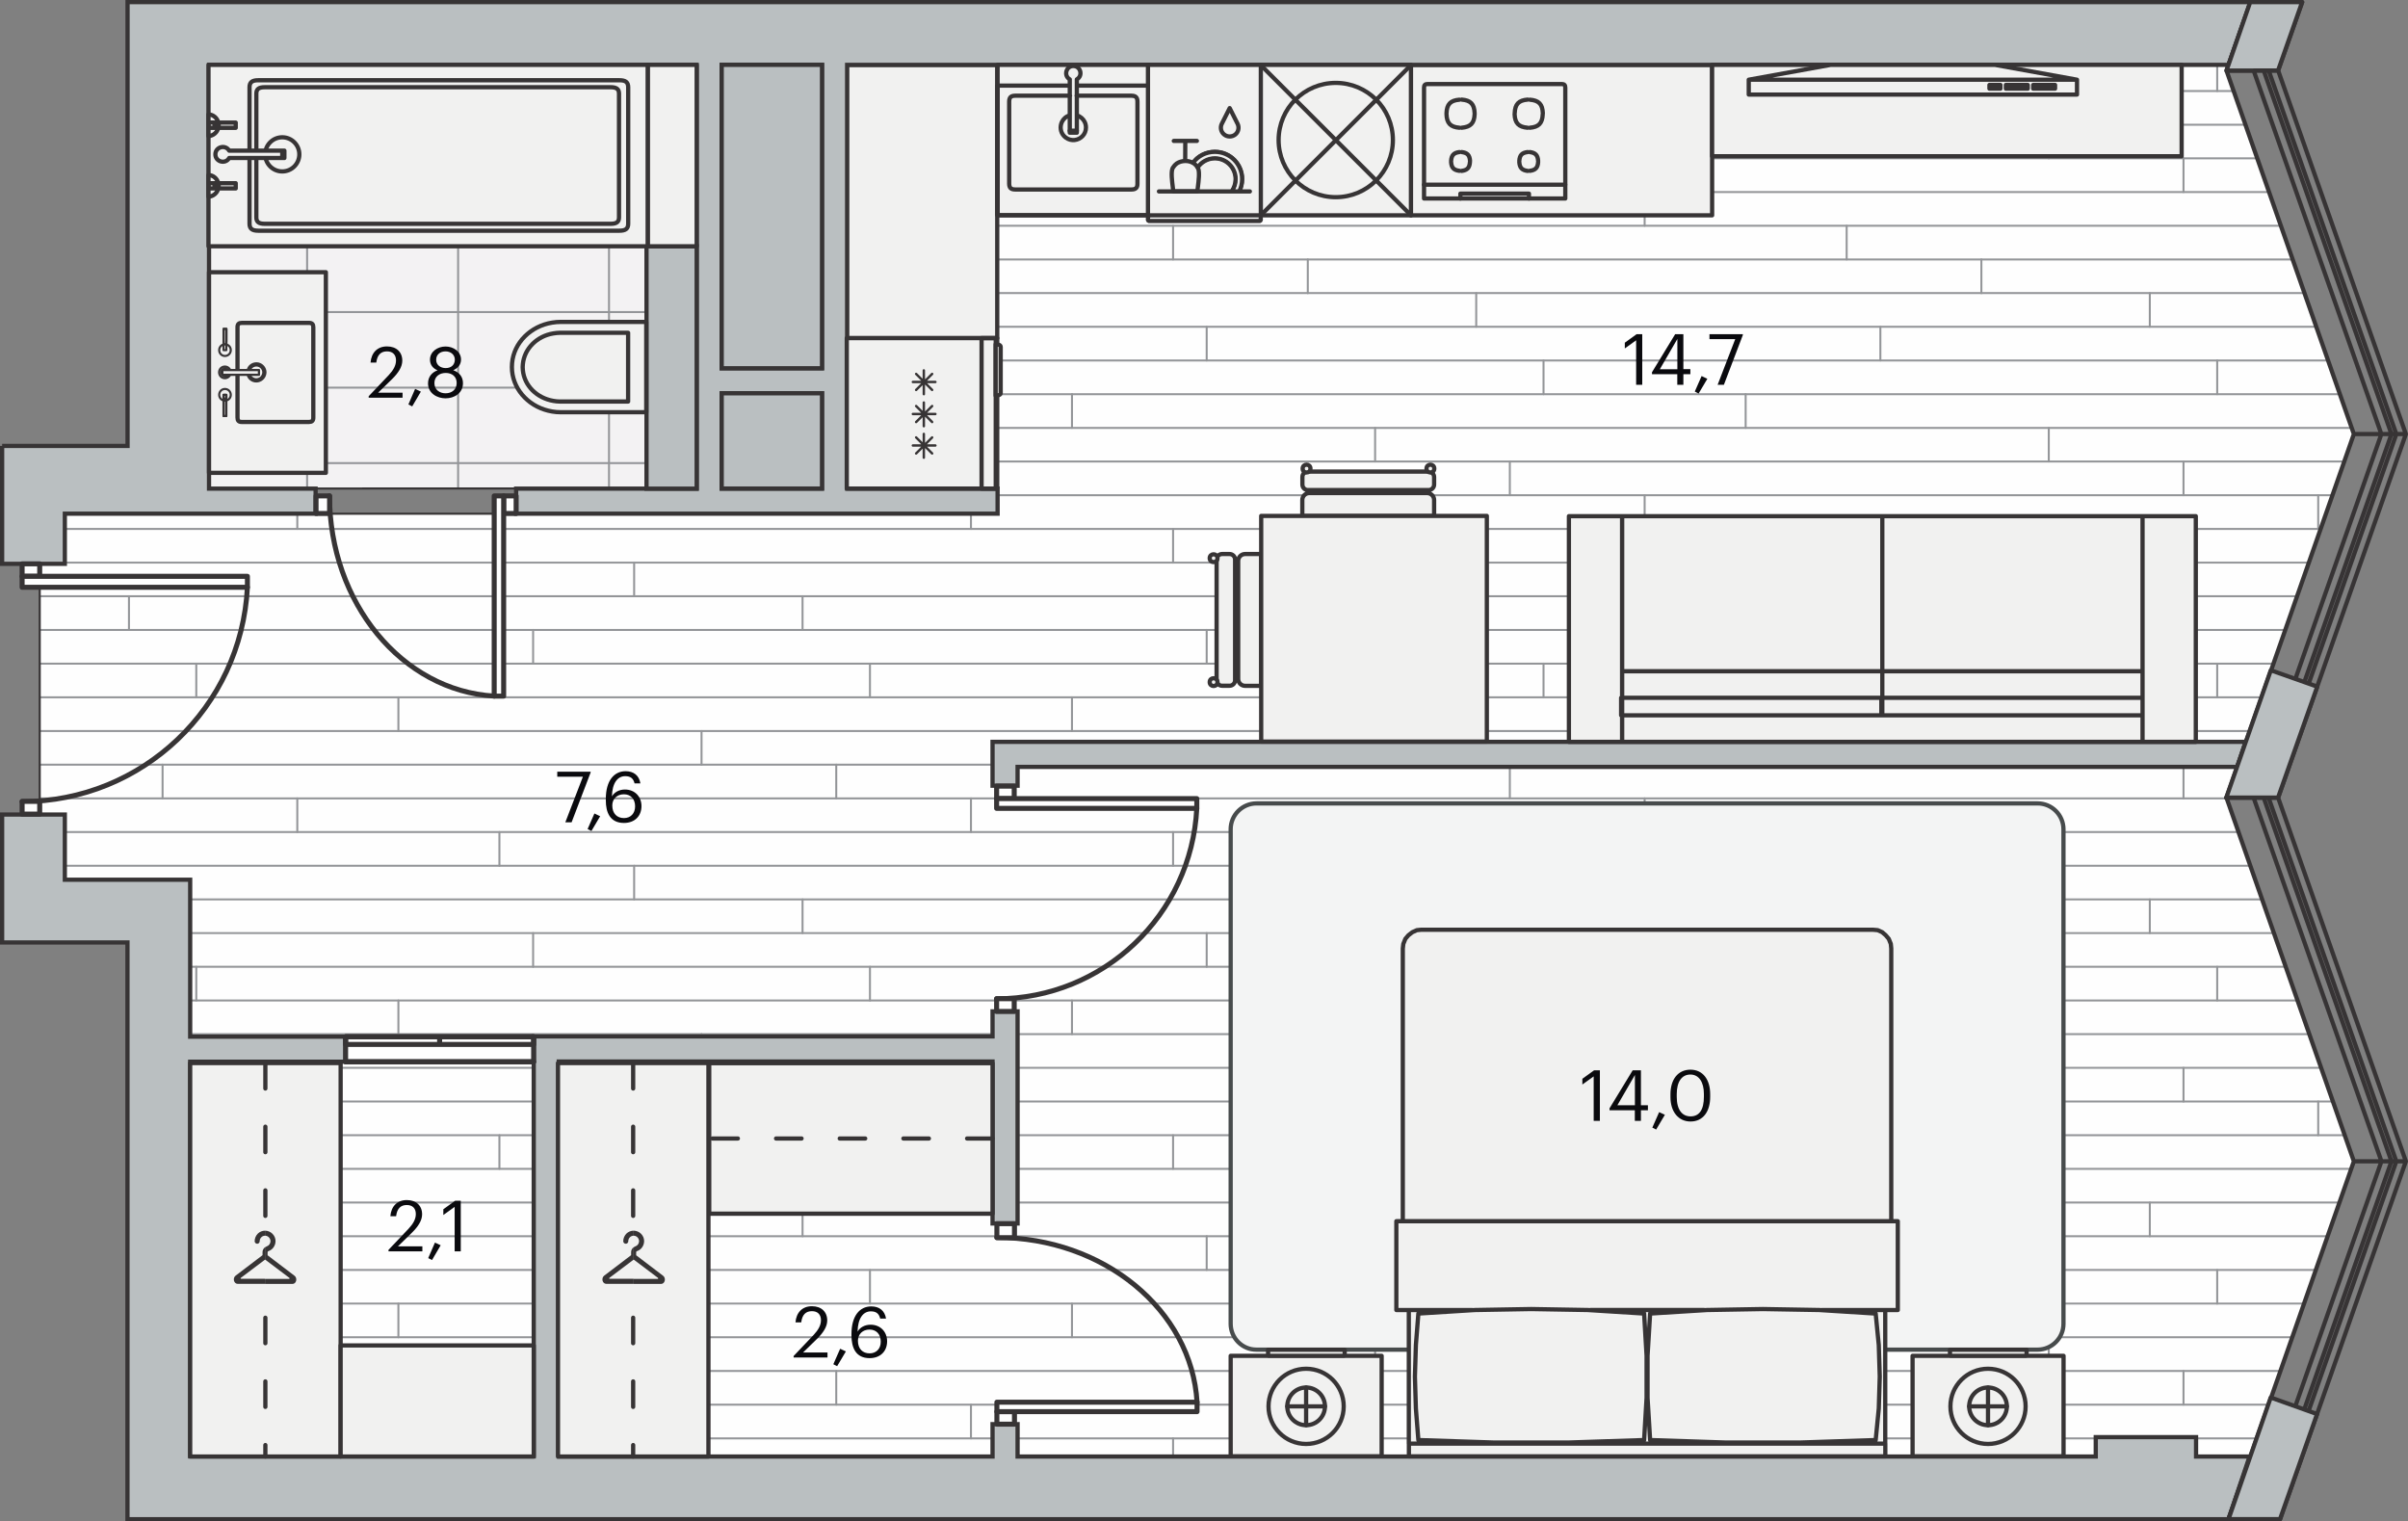 <svg xmlns="http://www.w3.org/2000/svg" xmlns:xlink="http://www.w3.org/1999/xlink" viewBox="0 0 272.23 171.98" enable-background="new 0 0 272.23 171.98"><rect x="0" y="0" width="272.23" height="171.98" fill="#808080" stroke="none"/><g><path fill-rule="evenodd" clip-rule="evenodd" fill="#F3F2F3" d="M73.06 7.33v47.88l-49.43.02v-47.9z"/><defs><path id="a" d="M73.06 7.33v47.88l-49.43.02v-47.9z"/></defs><clipPath id="b"><use xlink:href="#a" overflow="visible"/></clipPath><g clip-rule="evenodd" stroke="#939598" stroke-width=".225" stroke-linecap="round" stroke-linejoin="round" fill="none" clip-path="url(#b)"><path d="M-15.44 26.75h140.52M-15.44 35.28h140.52M-15.44 18.22h140.52M-15.44 9.69h140.52M-15.44 1.15h140.52M-15.44 52.35h140.52M-15.44 60.88h140.52M-15.44 43.82h140.52M34.72 73.15v-93.36M17.66 73.15v-93.36M51.79 73.15v-93.36M85.91 73.15v-93.36M68.85 73.15v-93.36M102.98 73.15v-93.36M120.04 73.15v-93.36M.59 73.15v-93.36"/></g><path clip-rule="evenodd" stroke="#373435" stroke-width=".24" stroke-linecap="round" stroke-linejoin="round" stroke-miterlimit="10" fill="none" d="M73.06 7.33v47.88l-49.43.02v-47.9z"/><path fill-rule="evenodd" clip-rule="evenodd" fill="#FEFEFE" d="M21.5 164.65v-65.2h-14.17v-7.37h-2.84v-28.34h2.84v-5.67h88.44v-50.74h156.17l-.24.65 14.41 41.09-14.4 41.09 14.38 41.12-11.7 33.37z"/><defs><path id="c" d="M21.5 164.65v-65.2h-14.17v-7.37h-2.84v-28.34h2.84v-5.67h88.44v-50.74h156.17l-.24.65 14.41 41.09-14.4 41.09 14.38 41.12-11.7 33.37z"/></defs><clipPath id="d"><use xlink:href="#c" overflow="visible"/></clipPath><g clip-path="url(#d)"><g clip-rule="evenodd" stroke="#939598" stroke-width=".225" stroke-linecap="round" stroke-linejoin="round" fill="none"><path d="M472.04 6.48h-636.63M472.04 2.67h-636.63M472.04 14.1h-636.63M472.04 10.29h-636.63M472.04 25.52h-636.63M472.04 21.71h-636.63M472.04 33.13h-636.63M472.04 29.33h-636.63M472.04 17.9h-636.63M472.04 75.02h-636.63M472.04 40.75h-636.63M472.04 71.21h-636.63M472.04 36.94h-636.63M472.04 82.64h-636.63M472.04 48.37h-636.63M472.04 78.83h-636.63M472.04 44.56h-636.63M472.04 94.06h-636.63M472.04 59.79h-636.63M472.04 90.25h-636.63M472.04 55.98h-636.63M472.04 101.67h-636.63M472.04 67.4h-636.63M472.04 97.87h-636.63M472.04 63.6h-636.63M472.04 86.44h-636.63M472.04 52.17h-636.63M472.04 143.56h-636.63M472.04 109.29h-636.63M472.04 139.75h-636.63M472.04 105.48h-636.63M472.04 151.17h-636.63M472.04 116.9h-636.63M472.04 147.36h-636.63M472.04 113.1h-636.63M472.04 162.6h-636.63M472.04 128.33h-636.63M472.04 158.79h-636.63M472.04 124.52h-636.63M472.04 170.21h-636.63M472.04 135.94h-636.63M472.04 166.4h-636.63M472.04 132.13h-636.63M472.04 154.98h-636.63M472.04 120.71h-636.63"/></g><path clip-rule="evenodd" stroke="#939598" stroke-width=".225" stroke-linecap="round" stroke-linejoin="round" fill="none" d="M3.15 14.1v3.8"/><g clip-rule="evenodd" stroke="#939598" stroke-width=".225" stroke-linecap="round" stroke-linejoin="round" fill="none"><path d="M71.69 29.33v3.81M79.31 14.1v3.8M33.61 21.71v3.81M45.04 10.29v3.81M56.46 25.52v3.81M60.27 2.67v3.81M14.58 2.67v-3.8M22.19 6.48v3.81M18.38 17.9v3.81M147.85 29.33v3.81M155.46 14.1v3.8M109.77 21.71v3.81M121.19 10.29v3.81M132.62 25.52v3.81M136.42 2.67v3.81M90.73 2.67v-3.8M98.35 6.48v3.81M94.54 17.9v3.81"/></g><g clip-rule="evenodd" stroke="#939598" stroke-width=".225" stroke-linecap="round" stroke-linejoin="round" fill="none"><path d="M3.15 82.64v3.8M3.15 48.37v3.8"/></g><g clip-rule="evenodd" stroke="#939598" stroke-width=".225" stroke-linecap="round" stroke-linejoin="round" fill="none"><path d="M71.69 97.87v3.8M71.69 63.6v3.8M79.31 82.64v3.8M79.31 48.37v3.8M33.61 90.25v3.81M33.61 55.98v3.81M45.04 78.83v3.81M45.04 44.56v3.81M56.46 94.06v3.81M56.46 59.79v3.81M60.27 71.21v3.81M60.27 36.94v3.81M14.58 36.94v-3.81M14.58 71.21v-3.81M22.19 75.02v3.81M22.19 40.75v3.81M18.38 86.44v3.81M18.38 52.17v3.81M147.85 97.87v3.8M147.85 63.6v3.8M155.46 82.64v3.8M155.46 48.37v3.8M109.77 90.25v3.81M109.77 55.98v3.81M121.19 78.83v3.81M121.19 44.56v3.81M132.62 94.06v3.81M132.62 59.79v3.81M136.42 71.21v3.81M136.42 36.94v3.81M90.73 36.94v-3.81M90.73 71.21v-3.81M98.35 75.02v3.81M98.35 40.75v3.81M94.54 86.44v3.81M94.54 52.17v3.81"/></g><g clip-rule="evenodd" stroke="#939598" stroke-width=".225" stroke-linecap="round" stroke-linejoin="round" fill="none"><path d="M3.15 151.17v3.81M3.15 116.9v3.81"/></g><g clip-rule="evenodd" stroke="#939598" stroke-width=".225" stroke-linecap="round" stroke-linejoin="round" fill="none"><path d="M71.69 166.4v3.81M71.69 132.13v3.81M79.31 151.17v3.81M79.31 116.9v3.81M33.61 158.79v3.81M33.61 124.52v3.81M45.04 147.36v3.81M45.04 113.1v3.8M56.46 162.6v3.8M56.46 128.33v3.8M60.27 139.75v3.81M60.27 105.48v3.81M14.58 105.48v-3.81M14.58 139.75v-3.81M22.19 143.56v3.81M22.19 109.29v3.81M18.38 154.98v3.81M18.38 120.71v3.81M147.85 166.4v3.81M147.85 132.13v3.81M155.46 151.17v3.81M155.46 116.9v3.81M109.77 158.79v3.81M109.77 124.52v3.81M121.19 147.36v3.81M121.19 113.1v3.8M132.62 162.6v3.8M132.62 128.33v3.8M136.42 139.75v3.81M136.42 105.48v3.81M90.73 105.48v-3.81M90.73 139.75v-3.81M98.35 143.56v3.81M98.35 109.29v3.81M94.54 154.98v3.81M94.54 120.71v3.81"/></g><path clip-rule="evenodd" stroke="#939598" stroke-width=".225" stroke-linecap="round" stroke-linejoin="round" fill="none" d="M14.58 174.02v-3.81M90.73 174.02v-3.81"/><g clip-rule="evenodd" stroke="#939598" stroke-width=".225" stroke-linecap="round" stroke-linejoin="round" fill="none"><path d="M224 29.33v3.81M231.62 14.1v3.8M185.93 21.71v3.81M197.35 10.29v3.81M208.77 25.52v3.81M212.58 2.67v3.81M166.89 2.67v-3.8M174.5 6.48v3.81M170.69 17.9v3.81"/></g><path clip-rule="evenodd" stroke="#939598" stroke-width=".225" stroke-linecap="round" stroke-linejoin="round" fill="none" d="M262.08 21.71v3.81"/><g clip-rule="evenodd" stroke="#939598" stroke-width=".225" stroke-linecap="round" stroke-linejoin="round" fill="none"><path d="M243.04 2.67v-3.8M250.66 6.48v3.81M246.85 17.9v3.81"/></g><g clip-rule="evenodd" stroke="#939598" stroke-width=".225" stroke-linecap="round" stroke-linejoin="round" fill="none"><path d="M224 97.87v3.8M224 63.6v3.8M231.62 82.64v3.8M231.62 48.37v3.8M185.93 90.25v3.81M185.93 55.98v3.81M197.35 78.83v3.81M197.35 44.56v3.81M208.77 94.06v3.81M208.77 59.79v3.81M212.58 71.21v3.81M212.58 36.94v3.81M166.89 36.94v-3.81M166.89 71.21v-3.81M174.5 75.02v3.81M174.5 40.75v3.81M170.69 86.44v3.81M170.69 52.17v3.81M262.08 90.25v3.81M262.08 55.98v3.81M243.04 36.94v-3.81M243.04 71.21v-3.81M250.66 75.02v3.81M250.66 40.75v3.81M246.85 86.44v3.81M246.85 52.17v3.81"/></g><g clip-rule="evenodd" stroke="#939598" stroke-width=".225" stroke-linecap="round" stroke-linejoin="round" fill="none"><path d="M224 166.4v3.81M224 132.13v3.81M231.62 151.17v3.81M231.62 116.9v3.81M185.93 158.79v3.81M185.93 124.52v3.81M197.35 147.36v3.81M197.35 113.1v3.8M208.77 162.6v3.8M208.77 128.33v3.8M212.58 139.75v3.81M212.58 105.48v3.81M166.89 105.48v-3.81M166.89 139.75v-3.81M174.5 143.56v3.81M174.5 109.29v3.81M170.69 154.98v3.81M170.69 120.71v3.81M262.08 158.79v3.81M262.08 124.52v3.81M243.04 105.48v-3.81M243.04 139.75v-3.81M250.66 143.56v3.81M250.66 109.29v3.81M246.85 154.98v3.81M246.85 120.71v3.81"/></g><path clip-rule="evenodd" stroke="#939598" stroke-width=".225" stroke-linecap="round" stroke-linejoin="round" fill="none" d="M166.89 174.02v-3.81M243.04 174.02v-3.81"/></g><path clip-rule="evenodd" stroke="#373435" stroke-width=".24" stroke-linecap="round" stroke-linejoin="round" stroke-miterlimit="10" fill="none" d="M21.5 164.65v-65.2h-14.17v-7.37h-2.84v-28.34h2.84v-5.67h88.44v-50.74h156.17l-.24.65 14.41 41.09-14.4 41.09 14.38 41.12-11.7 33.37z"/><path fill-rule="evenodd" clip-rule="evenodd" fill="#F3F4F4" stroke="#474B4C" stroke-width=".48" stroke-linecap="round" stroke-linejoin="round" stroke-miterlimit="10" d="M139.13 149.65v-55.91c0-1.61 1.32-2.92 2.92-2.92h88.31c1.61 0 2.92 1.32 2.92 2.92v55.91c0 1.61-1.32 2.92-2.92 2.92h-88.31c-1.61.01-2.92-1.31-2.92-2.92z"/><g fill-rule="evenodd" clip-rule="evenodd" fill="#F1F1F0" stroke="#373435" stroke-width=".48" stroke-linecap="round" stroke-linejoin="round" stroke-miterlimit="10"><path d="M95.73 7.33h17.01v30.9h-17.01zM159.51 7.33h34.05v17.01h-34.05z"/></g><path fill-rule="evenodd" clip-rule="evenodd" fill="#BABFC1" stroke="#373435" stroke-width=".48" stroke-miterlimit="22.926" d="M.24 50.41h14.18v-50.17h240.02l-2.49 7.09h-156.18v47.91h17.01v2.83h-54.43v-2.83h20.41v-47.91h-55.13v47.91h12.05v2.83h-28.35v5.67h-7.09v-13.33zm114.8 33.45h138.83l-.94 2.83h-137.89v2.13h-2.83v-4.96h2.83zm-93.54 87.88h230.43l2.39-7.09h-6.05v-2.19h-11.34v2.19h-121.89v-3.66h-2.83v3.66h-49.04v-44.65h49.04v18.31h2.83v-23.98h-2.83v2.83h-51.87v47.48h-38.84v-44.62h17.57v-2.83h-17.57v-17.74h-14.17v-7.37h-7.09v14.46h14.17v65.2h7.09zm60.09-130.11h11.34v-34.3h-11.34v34.3zm11.34 2.83h-11.34v10.77h11.34v-10.77z"/><g clip-rule="evenodd" stroke="#373435" stroke-width=".567" stroke-linecap="round" stroke-linejoin="round" stroke-miterlimit="10"><path fill-rule="evenodd" fill="#FEFEFE" d="M112.67 88.87h1.99v1.41h-1.99z"/><path d="M135.3 91.38c-.61 12.05-10.56 21.52-22.63 21.53" fill="none"/><path fill-rule="evenodd" fill="#FEFEFE" d="M112.67 90.28h22.63v1.1h-22.63zM112.67 112.9h1.99v1.44h-1.99zM2.5 63.74h1.99v1.41h-1.99z"/><path d="M27.97 66.39c-.69 13.57-11.88 24.22-25.47 24.23" fill="none"/><path fill-rule="evenodd" fill="#FEFEFE" d="M2.5 65.15h25.47v1.24h-25.47zM2.5 90.59h1.99v1.44h-1.99zM112.7 159.58h1.99v1.41h-1.99z"/><path d="M135.33 158.51c-.61-10.42-10.56-18.61-22.63-18.62" fill="none"/><path fill-rule="evenodd" fill="#FEFEFE" d="M112.7 158.51h22.63v1.07h-22.63zM112.7 138.33h1.99v1.58h-1.99zM56.94 56.06h1.41v1.99h-1.41z"/><path d="M55.87 78.69c-10.42-.61-18.61-10.56-18.62-22.63" fill="none"/><path fill-rule="evenodd" fill="#FEFEFE" d="M55.87 56.06h1.07v22.63h-1.07zM35.73 56.06h1.53v1.99h-1.53zM39.07 117.2h21.26v2.83h-21.26z"/><path fill="none" d="M39.07 120.03h21.26"/><path fill-rule="evenodd" fill="#FEFEFE" d="M49.7 117.2h10.63v.87h-10.63zM49.7 117.2h10.63v.87h-10.63zM39.07 117.2h10.63v.87h-10.63zM39.07 117.2h10.63v.87h-10.63z"/></g><g fill-rule="evenodd" clip-rule="evenodd" fill="#BABFC1" stroke="#373435" stroke-width=".48" stroke-miterlimit="22.926"><path d="M81.59 7.33h11.34v34.3h-11.34zM81.59 44.46h11.34v10.77h-11.34zM73.09 27.84h5.67v27.4h-5.67z"/></g><g clip-rule="evenodd" stroke="#373435" stroke-width=".48" stroke-linecap="round" stroke-linejoin="round" stroke-miterlimit="10"><g fill-rule="evenodd" fill="#F1F1F0"><path d="M216.22 153.27h17.07v11.35h-17.07zM220.45 152.58h8.66v.7h-8.66z"/></g><circle fill-rule="evenodd" fill="#F1F1F0" cx="224.75" cy="158.98" r="4.25"/><circle fill-rule="evenodd" fill="#F1F1F0" cx="224.75" cy="158.98" r="2.13"/><path fill="none" d="M222.62 158.98h4.25M224.75 161.11v-4.26"/></g><g clip-rule="evenodd" stroke="#373435" stroke-width=".48" stroke-linecap="round" stroke-linejoin="round" stroke-miterlimit="10"><g fill-rule="evenodd" fill="#F1F1F0"><path d="M139.13 153.27h17.07v11.35h-17.07zM143.36 152.58h8.66v.7h-8.66z"/></g><circle fill-rule="evenodd" fill="#F1F1F0" cx="147.66" cy="158.98" r="4.25"/><circle fill-rule="evenodd" fill="#F1F1F0" cx="147.66" cy="158.98" r="2.13"/><path fill="none" d="M145.53 158.98h4.26M147.66 161.11v-4.26"/></g><g fill-rule="evenodd" clip-rule="evenodd" fill="#F1F1F0" stroke="#373435" stroke-width=".48" stroke-linecap="round" stroke-linejoin="round" stroke-miterlimit="10"><path d="M179.52 148.09l-6.41-.11-6.35.11-.34.02-6.07.38-.28 3.56-.11 3.56.11 3.62.28 3.56 8.51.28h8.5l8.51-.28.28-4.77v-4.76l-.28-4.77-6.07-.38zM211.72 105.1h-51.03l-.51.05-.51.23-.45.35-.34.4-.23.57-.06.52v30.83h55.22v-30.83l-.05-.52-.23-.57-.34-.4-.4-.35-.51-.23zM157.97 138.05h-.11v10.04h8.56v.02l.34-.02 6.35-.11 6.41.11.28.02v-.02h12.87v.02l.28-.02 6.35-.11 6.4.11.29.02v-.02h8.56v-10.04h-56.41zM205.7 148.09l-6.4-.11-6.35.11-.28.02-6.12.38-.29 4.77v4.76l.29 4.77 8.5.28h8.5l8.5-.28.35-3.56.11-3.62-.11-3.56-.35-3.56-6.06-.38zM159.45 148.09h-.18v15.1h53.86v-15.1h-7.14v.02l6.06.38.35 3.56.11 3.56-.11 3.62-.35 3.56-8.5.28h-8.5l-8.5-.28-.29-4.77v-4.76l.29-4.77 6.12-.38v-.02h-12.87v.02l6.07.38.28 4.77v4.76l-.28 4.77-8.51.28h-8.5l-8.51-.28-.28-3.56-.11-3.62.11-3.56.28-3.56 6.07-.38v-.02h-6.41zM159.28 163.19h53.86v1.44h-53.86z"/></g><g clip-rule="evenodd" stroke="#373435" stroke-width=".48" stroke-linecap="round" stroke-linejoin="round" stroke-miterlimit="10"><path fill-rule="evenodd" fill="#F1F1F0" d="M80.18 120.19h32.03v17.01h-32.03z"/><path stroke-dasharray="2.879,4.319" fill="none" d="M112.21 128.7h-32.03"/></g><g clip-rule="evenodd" stroke="#373435" stroke-width=".48" stroke-linecap="round" stroke-linejoin="round" stroke-miterlimit="10"><path fill-rule="evenodd" fill="#F1F1F0" d="M63.08 120.17h17.01v44.48h-17.01z"/><path stroke-dasharray="2.879,4.319" fill="none" d="M71.58 120.17v44.48"/></g><g clip-rule="evenodd" stroke="#373435" stroke-width=".48" stroke-linecap="round" stroke-linejoin="round" stroke-miterlimit="10"><path fill-rule="evenodd" fill="#F1F1F0" d="M21.5 120.17h17.01v44.48h-17.01z"/><path stroke-dasharray="2.879,4.319" fill="none" d="M30 120.17v44.48"/></g><g clip-rule="evenodd" stroke="#373435" stroke-width=".48" stroke-linecap="round" stroke-linejoin="round" stroke-miterlimit="10"><path fill-rule="evenodd" fill="#F1F1F0" d="M73.06 46.59v-10.2h-9.68l-.47.02-.48.06c-2.45.39-4.34 2.28-4.54 4.58l-.02.44.02.45c.22 2.3 2.08 4.17 4.54 4.58l.47.06.48.02h9.68z"/><path d="M71.01 45.37v-7.75h-7.72l-.36.02-.37.05c-1.86.3-3.29 1.73-3.45 3.48l-.02.33.02.34c.16 1.75 1.58 3.16 3.45 3.48l.36.05.36.02h7.73z" fill="none"/></g><g clip-rule="evenodd" stroke="#373435" stroke-width=".48" stroke-linecap="round" stroke-linejoin="round" stroke-miterlimit="10"><path fill-rule="evenodd" fill="#F1F1F0" d="M142.5 7.33h17.01v17.01h-17.01z"/><circle fill-rule="evenodd" fill="#F1F1F0" cx="151.01" cy="15.83" r="6.46"/><path fill="none" d="M159.51 24.33l-17.01-17M159.51 7.36l-16.94 16.94"/></g><g fill-rule="evenodd" clip-rule="evenodd" fill="#F1F1F0" stroke="#373435" stroke-width=".48" stroke-linecap="round" stroke-linejoin="round" stroke-miterlimit="10"><path d="M183.39 80.86v-22.51h-6.02v25.51h6.02zM242.22 80.86h-58.84v3h58.84zM248.24 58.35h-6.02v25.51h6.02zM242.22 80.86h-29.42v-1.98h29.42v.78zM183.38 75.88h29.42v3h-29.42zM183.38 58.35h29.42v17.53h-29.42zM212.8 58.35h29.42v17.53h-29.42zM242.22 78.88h-29.42v-3h29.42v1.18zM212.69 80.86h-29.42v-1.98h29.42v.78z"/></g><g clip-rule="evenodd" stroke="#373435" stroke-width=".48" stroke-linecap="round" stroke-linejoin="round" stroke-miterlimit="10"><path fill-rule="evenodd" fill="#F1F1F0" d="M160.99 22.44h15.97v-12.54c0-.28-.12-.4-.4-.4h-15.17c-.28 0-.4.12-.4.4v12.54z"/><path d="M172.7 17.19c-.64.08-.9.35-.94 1M173.89 18.19c-.04-.64-.3-.92-.94-1M171.76 18.32c.04.64.3.92.94 1M172.95 19.31c.64-.08.9-.35.94-1M172.7 11.26c-1.01.08-1.42.51-1.46 1.53M174.42 12.79c-.04-1.01-.45-1.44-1.46-1.52M172.95 14.44c1.01-.08 1.42-.51 1.46-1.53M165.25 17.19c.64.08.9.35.94 1M164.05 18.19c.04-.64.3-.92.94-1M166.18 18.32c-.04.64-.3.92-.94 1M164.99 19.31c-.64-.08-.9-.35-.94-1M165.25 11.26c1.01.08 1.42.51 1.46 1.53M163.53 12.79c.04-1.01.45-1.44 1.46-1.52M166.71 12.91c-.04 1.01-.45 1.44-1.47 1.53M164.99 14.44c-1.01-.08-1.43-.51-1.46-1.53M165.1 22.44v-.55h7.75v.55M160.99 20.88h15.96M171.23 12.91c.04 1.01.45 1.44 1.46 1.53" fill="none"/></g><g clip-rule="evenodd" stroke="#373435" stroke-width=".48" stroke-linecap="round" stroke-linejoin="round" stroke-miterlimit="10"><path fill-rule="evenodd" fill="#F1F1F0" d="M112.78 7.33h17.13v17.01h-17.13z"/><path d="M121.71 10.82h6.22c.31 0 .5.09.59.28.05.1.07.22.07.38v9.28c0 .23-.04.39-.15.5-.11.11-.27.16-.51.16h-13.17c-.24 0-.41-.05-.52-.16-.1-.11-.15-.27-.15-.5v-9.28c0-.16.02-.28.07-.38.09-.19.28-.28.59-.28h6.22M121.74 9.68h8.16v14.65h-17.12v-14.65h8.16M121.74 13.04c.4.12.72.4.89.75.09.19.14.4.14.62M122.77 14.41c0 .4-.15.73-.39.98-.47.49-1.27.63-1.9.16l-.18-.16c-.43-.45-.49-1.09-.25-1.6.16-.35.47-.63.89-.75M120.94 14.77v-5.8c-.72-.41-.42-1.51.4-1.51.83 0 1.12 1.1.4 1.51v5.81" fill="none"/><path fill-rule="evenodd" fill="#F1F1F0" d="M120.94 14.77h.8v.23h-.8z"/></g><path fill-rule="evenodd" clip-rule="evenodd" fill="#F1F1F0" stroke="#373435" stroke-width=".48" stroke-linecap="round" stroke-linejoin="round" stroke-miterlimit="10" d="M73.23 7.33h5.53v20.51h-5.53z"/><g fill-rule="evenodd" clip-rule="evenodd" fill="#F1F1F0" stroke="#373435" stroke-width=".48" stroke-linecap="round" stroke-linejoin="round" stroke-miterlimit="10"><path d="M142.58 62.63v14.9h-1.82c-.43 0-.78-.35-.78-.78v-13.34c0-.43.35-.78.78-.78h1.82zM137.54 63.25v13.65c0 .34.28.62.62.62h.85c.34 0 .62-.28.62-.62v-13.65c0-.34-.28-.62-.62-.62h-.85c-.34 0-.62.28-.62.62z"/><circle cx="137.2" cy="63.1" r=".44"/><circle cx="137.2" cy="77.11" r=".44"/><path d="M147.23 58.34h14.9v-1.82c0-.43-.35-.78-.78-.78h-13.34c-.43 0-.78.35-.78.78v1.82zM147.86 53.31h13.65c.34 0 .62.28.62.62v.85c0 .34-.28.62-.62.62h-13.65c-.34 0-.62-.28-.62-.62v-.85c-.01-.34.27-.62.62-.62z"/><circle cx="147.71" cy="52.97" r=".44"/><circle cx="161.71" cy="52.97" r=".44"/><path d="M142.58 58.32h25.51v25.51h-25.51z"/></g><path fill-rule="evenodd" clip-rule="evenodd" fill="#F1F1F0" stroke="#373435" stroke-width=".48" stroke-linecap="round" stroke-linejoin="round" stroke-miterlimit="10" d="M193.56 7.33h53.08v10.33h-53.08z"/><g clip-rule="evenodd"><path fill-rule="evenodd" fill="#F1F1F0" d="M197.7 10.69v-1.68l9.27-1.68h18.56l8.94 1.68h.34v1.68z"/><g stroke="#373435" stroke-width=".48" stroke-linecap="round" stroke-linejoin="round" stroke-miterlimit="10" fill="none"><path d="M197.7 10.69h37.11M234.81 10.69v-1.68M234.81 9.01l-9.28-1.68M225.53 7.33h-18.56M206.97 7.33l-9.27 1.68M197.7 9.01v1.68M232.33 10.02h-2.47M229.86 10.02v-.42M229.86 9.6h2.47M232.33 9.6v.42M229.24 10.02h-2.47M226.77 10.02v-.42M226.77 9.6h2.47M229.24 9.6v.42M226.15 10.02h-1.24M224.91 10.02v-.42M224.91 9.6h1.24M226.15 9.6v.42M197.7 9.01h37.11"/></g></g><g clip-rule="evenodd"><path stroke="#F1F1F0" stroke-width="2.64" stroke-linecap="round" stroke-linejoin="round" d="M27.22 144.46l2.72-2.05h.06l2.72 2.05c.04.03.02.11-.03.11h-5.45c-.04-.01-.06-.08-.02-.11zm6.08-.25l-3.05-2.32v-.35c0-.05.03-.09.08-.11.24-.08.45-.23.59-.43.15-.21.23-.46.23-.72 0-.31-.13-.6-.35-.82-.22-.22-.51-.34-.82-.35-.32 0-.62.12-.85.34-.23.22-.35.52-.35.85 0 .16.13.29.29.29.16 0 .28-.13.28-.29 0-.17.07-.32.18-.44.12-.12.28-.18.44-.18.33 0 .6.28.61.61 0 .27-.17.51-.43.6-.28.09-.48.35-.48.65v.35l-3.05 2.32c-.16.12-.23.35-.18.56.05.21.22.36.41.36h6.2c.19 0 .36-.14.41-.36.08-.21.01-.43-.16-.56z" fill="none"/><path fill-rule="evenodd" fill="#373435" d="M29.97 142.4l.03.01 2.72 2.05c.04.03.02.11-.03.11h-2.72v.57h3.1c.19 0 .36-.14.41-.36.05-.21-.02-.44-.18-.56l-3.05-2.32v-.35c0-.05.03-.09.08-.11.24-.08.45-.23.59-.43.15-.21.23-.46.23-.72 0-.31-.13-.6-.35-.82-.22-.22-.51-.34-.82-.35h-.02v.57h.01c.33 0 .6.28.61.61 0 .27-.17.51-.43.6l-.19.1v1.4zm-2.75 2.06l2.72-2.05.03-.01v-1.41c-.18.13-.29.33-.29.55v.35l-3.05 2.32c-.16.12-.23.35-.18.56.05.21.22.36.41.36h3.1v-.57h-2.72c-.04 0-.06-.07-.02-.1zm2.75-5.34v.57c-.16 0-.32.06-.43.18-.12.12-.18.27-.18.44 0 .16-.13.29-.28.29-.16 0-.29-.13-.29-.29 0-.32.13-.62.35-.85.22-.22.52-.34.83-.34z"/></g><g clip-rule="evenodd"><path stroke="#F1F1F0" stroke-width="2.64" stroke-linecap="round" stroke-linejoin="round" d="M68.89 144.46l2.72-2.05h.06l2.72 2.05c.04.03.02.11-.03.11h-5.45c-.04-.01-.06-.08-.02-.11zm6.08-.25l-3.05-2.32v-.35c0-.05.03-.09.08-.11.24-.08.45-.23.59-.43.15-.21.23-.46.23-.72 0-.31-.13-.6-.35-.82-.22-.22-.51-.34-.82-.35-.32 0-.62.12-.85.34-.23.22-.35.52-.35.85 0 .16.13.29.29.29.16 0 .28-.13.28-.29 0-.17.07-.32.18-.44.12-.12.28-.18.44-.18.33 0 .6.28.61.61 0 .27-.17.51-.43.6-.28.09-.48.35-.48.65v.35l-3.05 2.32c-.16.12-.23.35-.18.56.05.21.22.36.41.36h6.2c.19 0 .36-.14.41-.36.08-.21 0-.43-.16-.56z" fill="none"/><path fill-rule="evenodd" fill="#373435" d="M71.64 142.4l.03.01 2.72 2.05c.04.03.02.11-.03.11h-2.72v.57h3.1c.19 0 .36-.14.41-.36.05-.21-.02-.44-.18-.56l-3.05-2.32v-.35c0-.05.03-.09.08-.11.24-.08.45-.23.59-.43.15-.21.23-.46.23-.72 0-.31-.13-.6-.35-.82-.22-.22-.51-.34-.82-.35h-.02v.57h.01c.33 0 .6.28.61.61 0 .27-.17.51-.43.6l-.19.1v1.4zm-2.75 2.06l2.72-2.05.03-.01v-1.41c-.18.13-.29.33-.29.55v.35l-3.05 2.32c-.16.12-.23.35-.18.56.05.21.22.36.41.36h3.1v-.57h-2.72c-.04 0-.06-.07-.02-.1zm2.75-5.34v.57c-.16 0-.32.06-.43.18-.12.12-.18.27-.18.44 0 .16-.13.29-.28.29-.16 0-.29-.13-.29-.29 0-.32.13-.62.35-.85.22-.22.52-.34.83-.34z"/></g><path fill-rule="evenodd" clip-rule="evenodd" fill="#F1F1F0" stroke="#373435" stroke-width=".48" stroke-linecap="round" stroke-linejoin="round" stroke-miterlimit="10" d="M38.51 152.09h21.83v12.56h-21.83z"/><g clip-rule="evenodd" stroke="#373435" stroke-linecap="round" stroke-linejoin="round"><g stroke-width=".48" stroke-miterlimit="10"><path fill-rule="evenodd" fill="#F1F1F0" d="M95.73 38.22h17.01v17.01h-17.01z"/><path fill="none" d="M110.97 38.22h1.6v17.01h-1.6z"/><path fill-rule="evenodd" fill="#F1F1F0" d="M112.56 38.92v5.8c.34 0 .57-.1.57-.3v-5.2c0-.2-.23-.3-.57-.3z"/></g><g stroke-width=".274" stroke-miterlimit="22.926" fill="none"><path d="M105.75 50.36h-2.55M105.38 49.45l-1.81 1.81M103.57 49.45l1.81 1.81M104.44 49.05v2.69M105.75 46.8h-2.55M105.38 45.9l-1.81 1.81M103.57 45.9l1.81 1.81M104.44 45.5v2.68M105.75 43.18h-2.55M105.38 42.27l-1.81 1.81M103.57 42.27l1.81 1.81M104.44 41.87v2.69"/></g></g><g clip-rule="evenodd" stroke="#373435"><g stroke-width=".48" stroke-linecap="round" stroke-linejoin="round" stroke-miterlimit="10"><path d="M129.78 24.56v.32c.01.05.05.09.1.1h12.55c.05-.01.09-.05.1-.1v-.27" fill="none"/><path fill-rule="evenodd" fill="#F1F1F0" d="M129.78 7.33h12.76v17.01h-12.76z"/></g><path stroke-width=".216" stroke-miterlimit="22.926" fill="none" d="M135.63 16.39M132.76 16.53"/><g stroke-width=".368" stroke-linejoin="bevel" stroke-miterlimit="22.926" fill="none"><path d="M139.24 21.61c.55-.76.59-1.78.11-2.58-.49-.8-1.41-1.24-2.34-1.11-.53.08-1 .33-1.36.7M140.15 21.61c.51-1.04.4-2.28-.28-3.21-.68-.94-1.83-1.41-2.98-1.24-.68.1-1.29.42-1.75.88"/></g><path stroke-width=".48" stroke-linecap="round" stroke-linejoin="round" stroke-miterlimit="22.926" d="M133.99 17.96l.01-2.03h-1.3 2.61m-2.67 5.7h2.72c.01-.14.03-.3.06-.46.09-.73.21-1.68.04-2.11l-.04-.09-.02-.03-.03-.05-.16-.21-.2-.18-.03-.02c-.13-.09-.27-.15-.42-.2-.16-.05-.32-.08-.49-.08h-.12c-.17.01-.33.03-.49.08-.15.05-.29.11-.41.19l-.01.01-.03.02-.2.18-.16.21-.03.05h-.01l-.02.03-.04.09c-.17.44-.05 1.39.04 2.12l.05.45z" fill="none"/><path fill-rule="evenodd" fill="#F1F1F0" stroke-width=".48" stroke-linecap="round" stroke-linejoin="round" stroke-miterlimit="10" d="M138.13 13.99l.89-1.77.89 1.77c.21.42.1.93-.26 1.22-.37.29-.89.29-1.25 0-.37-.29-.48-.8-.27-1.22z"/><path stroke-width=".48" stroke-linecap="round" stroke-linejoin="round" stroke-miterlimit="22.926" d="M135.4 18.93c.42-.62 1.14-1.03 1.94-1.03 1.3 0 2.35 1.05 2.35 2.35 0 .52-.17 1-.45 1.39M134.88 18.38c.56-.74 1.45-1.22 2.46-1.22 1.71 0 3.09 1.38 3.09 3.09 0 .5-.12.97-.33 1.38M141.3 21.64h-10.28" fill="none"/></g><g clip-rule="evenodd" stroke="#373435" stroke-linecap="round" stroke-linejoin="round" stroke-miterlimit="10"><path fill-rule="evenodd" fill="#F1F1F0" stroke-width=".48" d="M23.63 30.77h13.21v22.68h-13.21z"/><path fill-rule="evenodd" fill="#F1F1F0" stroke-width=".24" d="M25.27 47.03v-1.76l.15.02.16-.02v1.76h-.31zM25.27 47.03v-1.76l.15.02.16-.02v1.76h-.31zM25.59 45.27l-.16.02-.15-.02v-.25l.15.03.08-.01.08-.02v.25zM25.59 45.27l-.16.02-.15-.02v-.25l.15.03.08-.01.08-.02v.25zM25.51 45.04l-.08.01-.16-.03v-.38h.32v.38l-.08.02zM25.59 39.58h-.32v-.38l.15-.03.08.01.08.03v.37zM25.59 39.58h-.32v-.38l.15-.03.08.01.08.03v.37zM25.59 38.94v.26l-.08-.03-.08-.01-.15.03v-.25l.15-.02.16.02zM25.59 38.6v.34l-.16-.02-.15.02v-1.76h.32v1.42zM25.59 38.6v.34l-.16-.02-.15.02v-1.76h.32v1.42zM25.59 45.27c.29-.07.5-.32.5-.64 0-.36-.29-.66-.66-.66-.36 0-.65.29-.65.66 0 .31.21.57.5.64h.31z"/><path fill-rule="evenodd" fill="#F1F1F0" stroke-width=".48" d="M28.15 42.46c.17.39.59.61 1.01.52.42-.09.72-.46.73-.89 0-.42-.31-.79-.72-.88-.42-.08-.84.13-1.01.52v.73z"/><path fill-rule="evenodd" fill="#F1F1F0" stroke-width=".24" d="M25.75 42.36c-.25.3-.73.12-.73-.27s.48-.56.73-.26v.53zM26.03 42.36c-.13.28-.43.44-.74.38-.3-.06-.52-.33-.52-.65 0-.31.21-.58.52-.64.3-.06.61.09.74.38v.53zM25.75 42.36h-.61v-.52h4.13v.52h-3.24z"/><path stroke-width=".48" d="M26.85 41.84v-4.85c0-.35.15-.49.49-.49h7.59c.35 0 .49.15.49.49v10.22c0 .35-.15.49-.49.49h-7.59c-.35 0-.49-.14-.49-.49v-4.85" fill="none"/><path fill-rule="evenodd" fill="#F1F1F0" stroke-width=".24" d="M25.27 45.27v1.76h.32v-2.4h-.32v.38zM25.27 45.27v1.76h.32v-2.4h-.32v.38zM25.59 38.94c.29.07.5.32.5.64 0 .36-.29.66-.66.66-.36 0-.65-.29-.65-.66 0-.31.21-.57.5-.64h.31zM25.27 38.94v-1.76h.32v2.4h-.32v-.39zM25.27 38.94v-1.76h.32v2.4h-.32v-.39zM25.75 42.36h-.61v-.52h4.13v.52h-3.24z"/></g><g clip-rule="evenodd" stroke="#373435" stroke-width=".48"><path fill-rule="evenodd" fill="#F1F1F0" stroke-linecap="round" stroke-linejoin="round" stroke-miterlimit="10" d="M23.57 7.33h49.65v20.51h-49.65z"/><path stroke-linecap="round" stroke-linejoin="round" stroke-miterlimit="10" d="M28.21 17.86v7.43c0 .56.29.79.99.79h40.83c.7 0 .99-.23.99-.79v-15.43c0-.56-.29-.79-.99-.79h-40.83c-.7 0-.99.23-.99.79v7.43M28.98 17.84v6.74c0 .51.28.72.95.72h39.1c.67 0 .95-.21.95-.72v-14c0-.51-.28-.72-.95-.72h-39.1c-.67 0-.95.21-.95.72v6.74" fill="none"/><circle stroke-miterlimit="22.926" cx="31.91" cy="17.45" r="1.93" fill="none"/><path fill-rule="evenodd" fill="#F1F1F0" stroke-linecap="round" stroke-linejoin="round" stroke-miterlimit="10" d="M31.91 17.03h.24v.83h-.24zM31.91 17.03v.83h-6c-.42.74-1.56.44-1.56-.41s1.13-1.15 1.56-.42h6z"/><g fill-rule="evenodd" fill="#F1F1F0" stroke-linecap="round" stroke-linejoin="round" stroke-miterlimit="10"><path d="M24.68 20.71c.03.09.04.2.04.3 0 .1-.01.2-.04.29h-.48c.04-.09.06-.19.06-.29l-.02-.14-.04-.16h.48zM24.68 20.71c.03.09.04.2.04.3 0 .1-.01.2-.04.29h-.48c.04-.09.06-.19.06-.29l-.02-.14-.04-.16h.48zM24.24 20.87l.02.14c0 .1-.02.2-.06.29h-.63v-.59h.63l.04.16zM24.68 20.71c-.12-.52-.56-.9-1.11-.93v2.46c.55-.04.99-.43 1.11-.94v-.59zM26.65 21.3h-2.39l.03-.29-.03-.3h2.39v.59zM24.68 13.86c.03.09.04.2.04.3 0 .1-.01.2-.04.29h-.48c.04-.09.06-.19.06-.29l-.02-.14-.04-.16h.48zM24.68 13.86c.03.09.04.2.04.3 0 .1-.01.2-.04.29h-.48c.04-.09.06-.19.06-.29l-.02-.14-.04-.16h.48zM24.24 14.02l.02.14c0 .1-.02.2-.06.29h-.63v-.6h.63l.04.17zM24.68 13.86c-.12-.52-.56-.9-1.11-.93v2.46c.55-.04.99-.43 1.11-.94v-.59zM26.65 14.45h-2.39l.03-.29-.03-.3h2.39v.59z"/></g></g><path clip-rule="evenodd" stroke="#373435" stroke-width=".48" stroke-linecap="round" stroke-linejoin="round" stroke-miterlimit="22.926" d="M260.27.24l-2.72 7.73 14.44 41.1-14.44 41.11 14.44 41.1-14.22 40.46m14.22-40.46h-5.89m-8.55-41.1h-5.89m20.33-41.11h-5.88m-8.55-41.1l-5.85.01m2.71-7.74l-2.71 7.74 14.4 41.09-14.4 41.11 14.4 41.1-14.17 40.46m7.26-171.5l-2.72 7.73 14.43 41.1-14.44 41.11 14.44 41.1-14.22 40.46m1.95-171.5l-2.72 7.73 14.44 41.1-14.44 41.11 14.44 41.1-14.22 40.46m1.36-171.5l-2.72 7.73 14.44 41.1-14.44 41.11 14.45 41.1-14.23 40.46" fill="none"/><g fill-rule="evenodd" clip-rule="evenodd" fill="#0A0A0E"><path d="M89.72 153.46h3.83v-.57h-2.76l1.58-1.54c.7-.69 1.15-1.38 1.15-2.08 0-.98-.67-1.61-1.73-1.61-1.09 0-1.77.71-1.86 1.83h.65c.11-.9.54-1.27 1.21-1.27.65 0 1.02.38 1.02 1.02 0 .58-.3 1.1-.82 1.66l-2.27 2.39v.17zM94.64 154.44l.99-1.67-.65-.3-.77 1.75zM98.31 153.53c1.21 0 1.98-.77 1.98-1.91 0-1.05-.74-1.87-1.87-1.87-.66 0-1.2.31-1.47.78.03-1.51.64-2.29 1.5-2.29.64 0 .93.29 1.06.82h.66c-.15-.92-.78-1.38-1.67-1.38-1.31 0-2.24 1.07-2.24 3.13v.14c0 1.41.49 2.58 2.05 2.58zm0-.54c-.77 0-1.32-.5-1.32-1.43 0-.74.54-1.26 1.31-1.26.78 0 1.27.54 1.27 1.36.01.8-.5 1.33-1.26 1.33zM43.92 141.46h3.83v-.57h-2.76l1.58-1.54c.7-.69 1.15-1.38 1.15-2.08 0-.98-.67-1.61-1.73-1.61-1.09 0-1.77.71-1.86 1.83h.65c.11-.9.54-1.27 1.21-1.27.65 0 1.02.38 1.02 1.02 0 .58-.3 1.1-.82 1.66l-2.27 2.39v.17zM48.84 142.44l.98-1.67-.65-.3-.76 1.75zM51.4 141.46h.69v-5.72h-.64l-1.33.96v.65l1.28-.92zM180.17 126.71h.7v-5.72h-.65l-1.33.96v.65l1.28-.92zM184.83 126.71h.68v-1.2h.79v-.57h-.79v-3.95h-.93l-2.62 4.3v.22h2.86v1.2h.01zm-1.98-1.77l1.98-3.42v3.42h-1.98zM187.23 127.69l.99-1.67-.65-.3-.77 1.75zM191.12 126.78c1.41 0 2.22-1.12 2.22-2.78v-.32c0-1.63-.82-2.76-2.23-2.76-1.4 0-2.26 1.09-2.26 2.78v.32c0 1.66.9 2.76 2.27 2.76zm0-.58c-.95 0-1.56-.75-1.56-2.2v-.32c0-1.41.58-2.21 1.54-2.21.97 0 1.53.86 1.53 2.19v.32c0 1.46-.51 2.22-1.51 2.22zM63.91 92.96h.71l2.15-5.63v-.09h-3.77v.56h2.9zM66.86 93.94l.99-1.67-.65-.31-.77 1.76zM70.54 93.03c1.21 0 1.98-.77 1.98-1.91 0-1.05-.74-1.87-1.87-1.87-.66 0-1.2.31-1.47.78.03-1.51.64-2.29 1.5-2.29.64 0 .93.29 1.06.82h.66c-.15-.92-.78-1.38-1.67-1.38-1.31 0-2.24 1.07-2.24 3.13v.14c-.01 1.41.49 2.58 2.05 2.58zm0-.55c-.77 0-1.32-.5-1.32-1.43 0-.74.54-1.26 1.31-1.26.78 0 1.27.54 1.27 1.36 0 .81-.51 1.33-1.26 1.33zM41.68 44.96h3.83v-.57h-2.76l1.58-1.54c.7-.69 1.15-1.38 1.15-2.08 0-.98-.67-1.61-1.73-1.61-1.09 0-1.77.71-1.86 1.83h.65c.11-.9.54-1.27 1.21-1.27.65 0 1.02.38 1.02 1.02 0 .58-.3 1.1-.82 1.66l-2.27 2.39v.17zM46.6 45.94l.98-1.67-.65-.31-.76 1.76zM50.37 45.03c.97 0 1.97-.57 1.97-1.71 0-.74-.43-1.23-1.1-1.47.53-.23.88-.63.88-1.21 0-.9-.86-1.47-1.75-1.47-.88 0-1.76.56-1.76 1.49 0 .56.32.99.86 1.2-.61.22-1.08.71-1.08 1.48 0 1.13 1.04 1.69 1.98 1.69zm.02-3.42c-.58 0-1.08-.34-1.08-.94 0-.59.46-.95 1.06-.95.59 0 1.05.38 1.05.94-.01.59-.42.95-1.03.95zm-.02 2.85c-.66 0-1.26-.4-1.26-1.15 0-.76.6-1.15 1.28-1.15s1.24.38 1.24 1.14c-.01.75-.56 1.16-1.26 1.16zM184.97 43.5h.69v-5.72h-.64l-1.33.96v.65l1.28-.92zM189.63 43.5h.68v-1.2h.79v-.57h-.79v-3.95h-.93l-2.62 4.3v.22h2.86v1.2h.01zm-1.98-1.76l1.98-3.42v3.42h-1.98zM192.03 44.49l.99-1.67-.65-.31-.77 1.75zM194.18 43.5h.71l2.14-5.62v-.1h-3.77v.56h2.91z"/></g><path fill-rule="evenodd" clip-rule="evenodd" fill="#BABFC1" stroke="#373435" stroke-width=".48" stroke-linejoin="round" stroke-miterlimit="22.926" d="M260.26.24l-2.72 7.73-5.83.01 2.68-7.74h5.87zm1.71 77.38l-4.43 12.54h-5.85l5.03-14.39 5.25 1.85zm-.02 82.23l-4.19 11.88h-5.82l4.77-13.75 5.24 1.87z"/></g></svg>